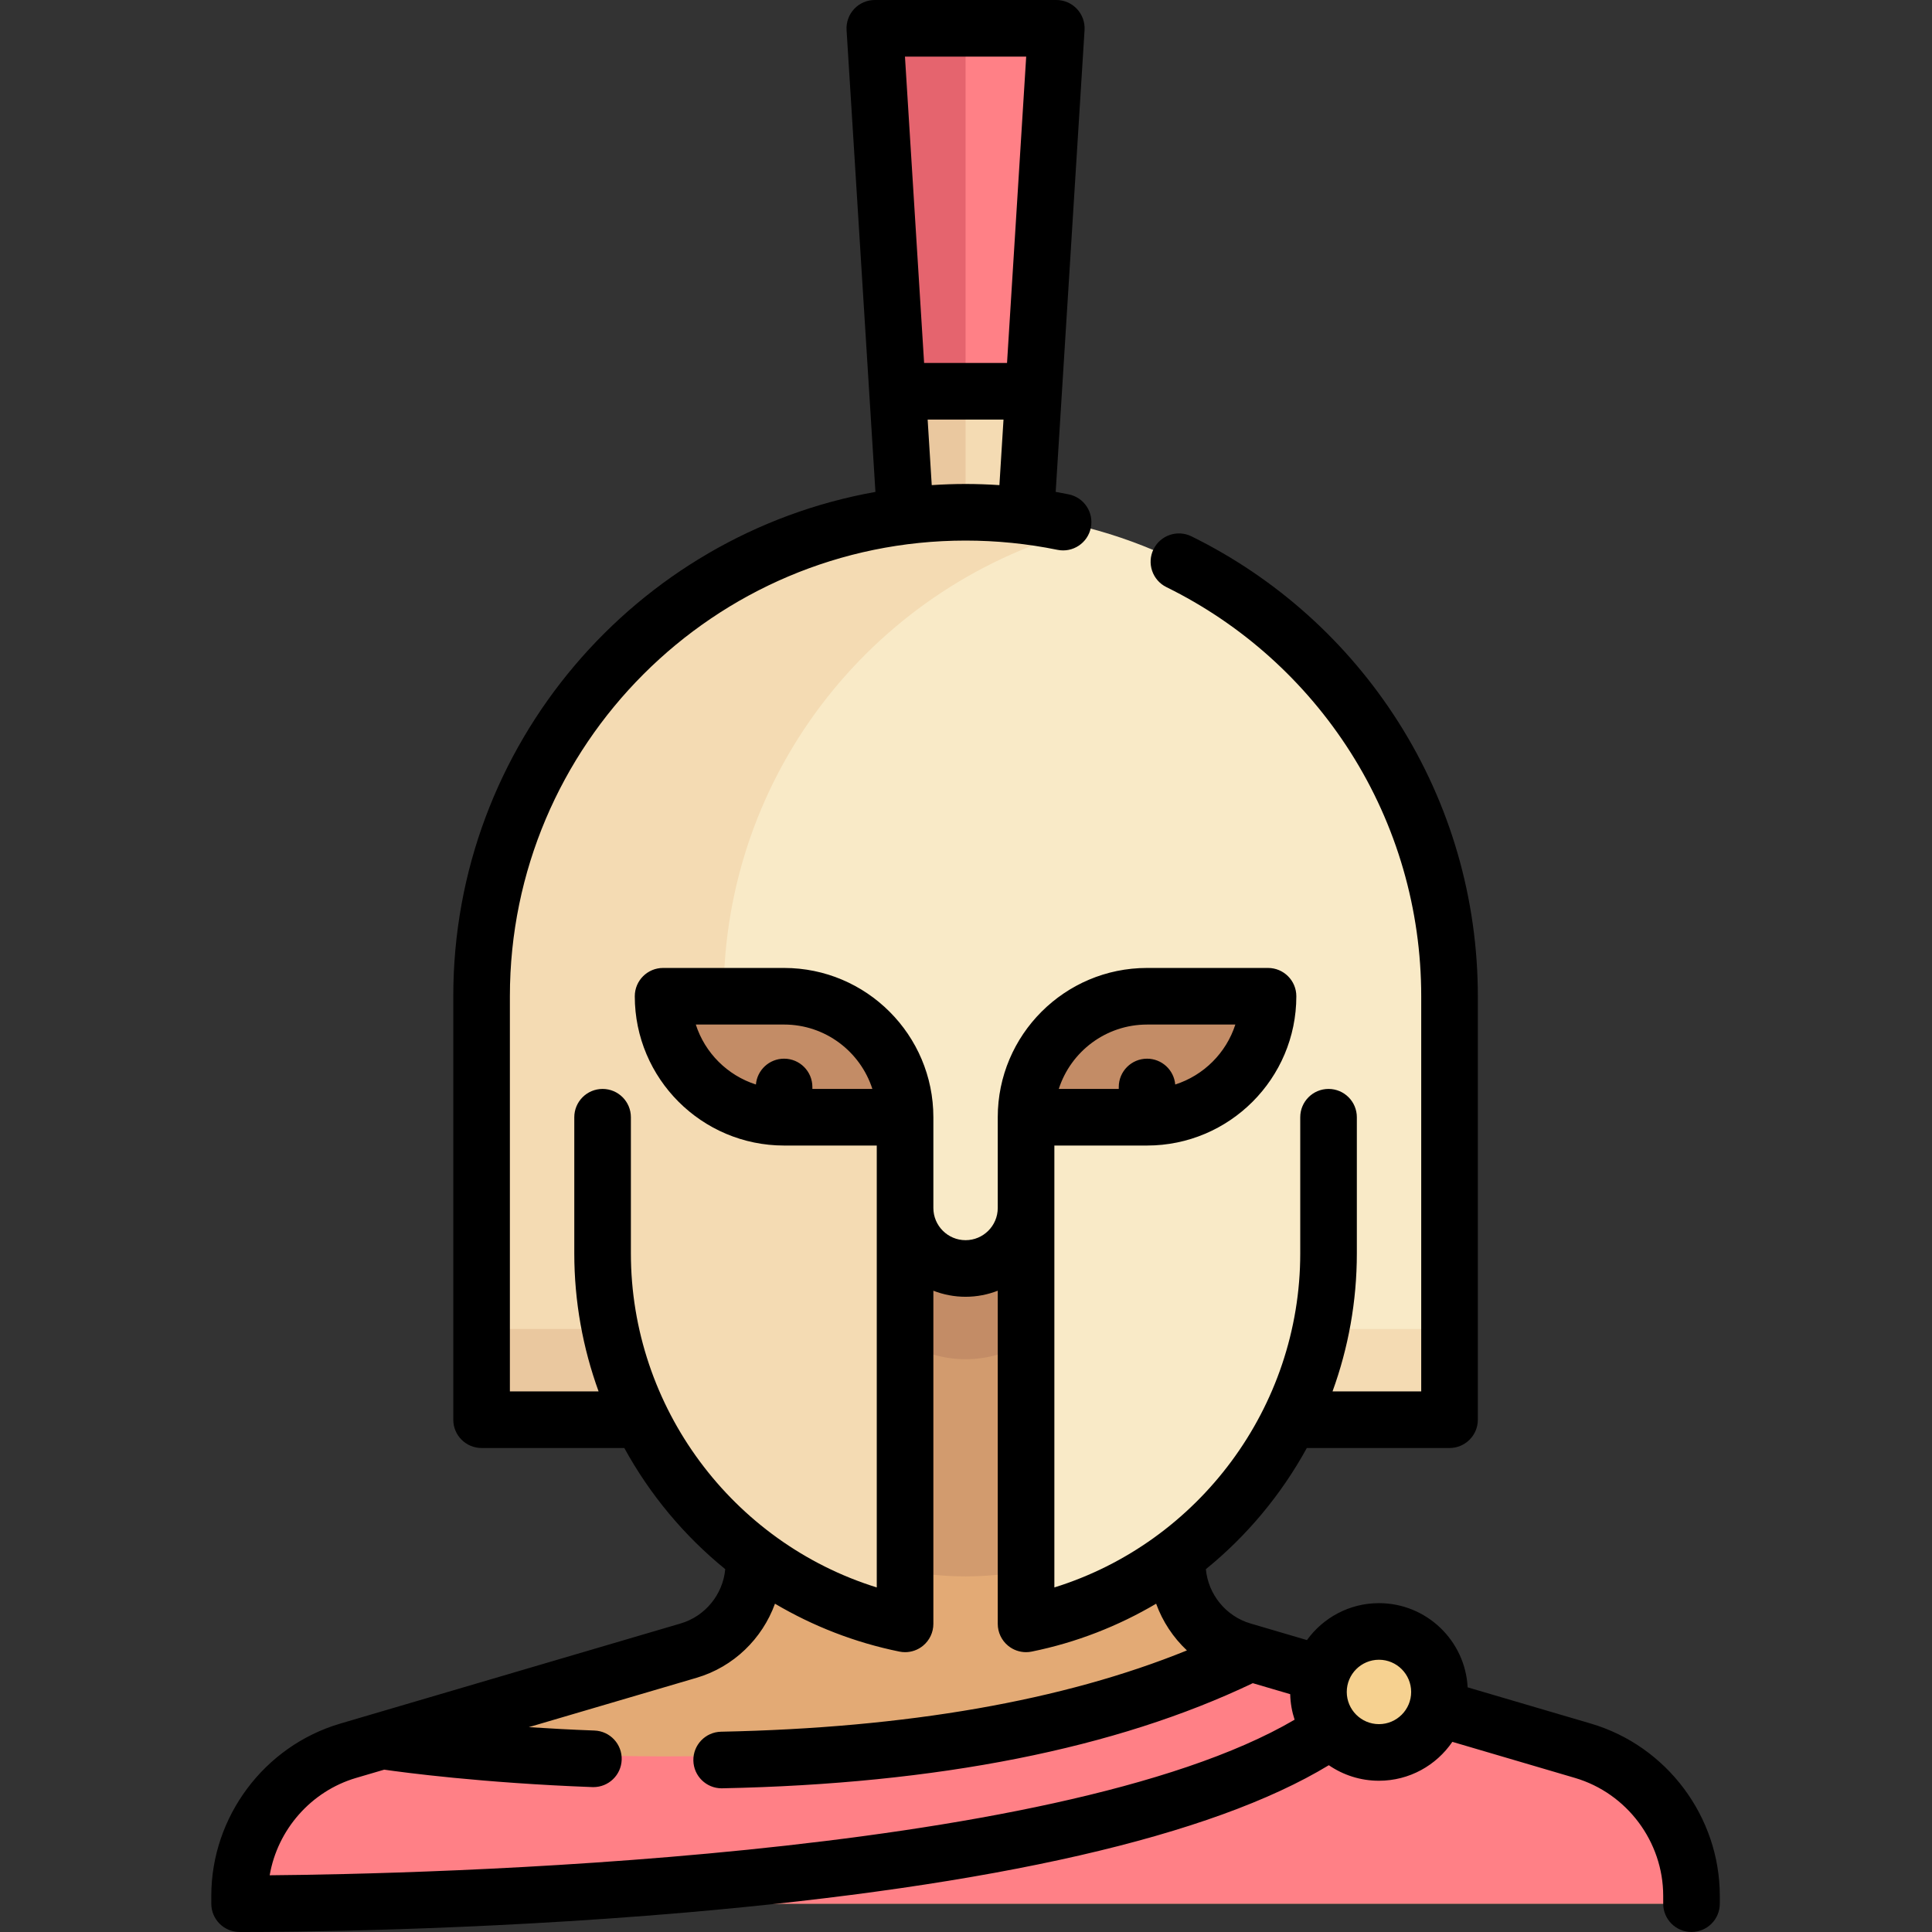 <svg height="512pt" viewBox="-56 0 512 512.001" width="512pt" xmlns="http://www.w3.org/2000/svg"><rect x="-56" y="0" width="512" height="512.001" fill="#333333" stroke="none"/><path d="m175.84 7.5 8.004 130.93h32.09l8.004-130.93zm0 0" fill="#f4dbb3"/><path d="m199.887 7.5h-24.047l8.004 130.93h16.043zm0 0" fill="#eac89f"/><path d="m369.258 465.664-95.996-28.234c-10.234-3.012-17.262-12.402-17.262-23.07v-54.152h-112.227v54.152c0 10.668-7.027 20.059-17.262 23.07l-95.996 28.234c-16.184 4.762-26.355 21.492-22.008 38.832h382.758c4.348-17.34-5.824-34.07-22.008-38.832zm0 0" fill="#e3aa75"/><path d="m369.258 465.664-92.988-27.352c-81.27 34.281-180.629 28.602-229.934 22.699l-15.816 4.652c-16.188 4.762-26.355 21.492-22.012 38.832h382.758c4.348-17.34-5.824-34.07-22.008-38.832zm0 0" fill="#ff8086"/><path d="m199.887 135.758c-70.832 0-128.258 57.422-128.258 128.258v104.207c0 4.43 3.59 8.016 8.02 8.016h240.48c4.426 0 8.016-3.586 8.016-8.016v-104.207c0-70.836-57.422-128.258-128.258-128.258zm0 0" fill="#f9eac7"/><path d="m199.887 336.16c-8.852 0-16.031-7.18-16.031-16.031v96.191c5.227.879 10.559 1.441 16.031 1.441 5.477 0 10.809-.562 16.031-1.441v-96.191c0 8.852-7.176 16.031-16.031 16.031zm0 0" fill="#d29b6e"/><path d="m231.953 139.961c-23.117-5.961-50.395-6.391-77.379 4.023-51.922 20.039-82.945 67.176-82.945 123.914v100.324c0 4.43 3.59 8.016 8.016 8.016h56.113v-112.223c0-59.742 40.906-109.797 96.195-124.055zm0 0" fill="#f4dbb3"/><path d="m71.629 352.191h112.227v24.047h-112.227zm0 0" fill="#eac89f"/><path d="m215.918 352.191h112.227v24.047h-112.227zm0 0" fill="#f4dbb3"/><path d="m103.695 264.016v68.137c0 46.707 31.957 85.941 75.199 97.047 2.512.648 4.961-1.348 4.961-3.941v-129.18c0-17.707-14.355-32.062-32.062-32.062zm0 0" fill="#f4dbb3"/><path d="m183.855 296.078h-32.066c-17.707 0-32.062-14.355-32.062-32.062h32.062c17.711 0 32.066 14.355 32.066 32.062zm0 0" fill="#c38c66"/><path d="m325.305 448.387c0 8.852-7.176 16.031-16.031 16.031-8.855 0-16.031-7.18-16.031-16.031 0-8.855 7.176-16.035 16.031-16.035 8.855 0 16.031 7.18 16.031 16.035zm0 0" fill="#f6d190"/><path d="m296.078 264.016v68.137c0 46.707-31.957 85.941-75.199 97.047-2.512.648-4.961-1.348-4.961-3.941v-129.18c0-17.707 14.355-32.062 32.066-32.062zm0 0" fill="#f9eac7"/><path d="m215.918 296.078h32.066c17.707 0 32.062-14.355 32.062-32.062h-32.062c-17.711 0-32.066 14.355-32.066 32.062zm0 0" fill="#c38c66"/><path d="m223.938 7.5h-48.098l5.879 96.191h36.336zm0 0" fill="#ff8086"/><path d="m199.887 7.5h-24.047l5.879 96.191h18.168zm0 0" fill="#e5646e"/><path d="m199.887 336.16c-8.852 0-16.031-7.18-16.031-16.031v35.633c4.734 2.754 10.16 4.445 16.031 4.445 5.871 0 11.301-1.691 16.031-4.445v-35.633c0 8.852-7.176 16.031-16.031 16.031zm0 0" fill="#c38c66"/><path d="m365.617 456.773-32.676-9.609c-.637-12.41-10.934-22.312-23.5-22.312-7.848 0-14.805 3.867-19.086 9.789l-14.977-4.406c-6.516-1.918-11.195-7.711-11.809-14.387 10.906-8.859 19.996-19.789 26.75-32.109h37.824c4.141 0 7.5-3.359 7.5-7.5v-112.223c0-25.852-7.297-50.996-21.098-72.715-13.43-21.133-32.379-38.137-54.805-49.168-3.715-1.828-8.215-.297-10.043 3.418-1.828 3.719-.297 8.215 3.418 10.043 19.953 9.816 36.816 24.945 48.77 43.75 12.27 19.312 18.754 41.676 18.754 64.672v104.723h-23.504c4.18-11.492 6.445-23.832 6.445-36.586v-36.074c0-4.141-3.359-7.5-7.5-7.5-4.145 0-7.5 3.359-7.5 7.5v36.074c0 40.785-26.906 76.645-65.16 88.535v-117.109h24.562c21.816 0 39.562-17.75 39.562-39.562 0-4.145-3.355-7.5-7.5-7.5h-32.062c-21.816 0-39.566 17.746-39.566 39.562v24.047c0 4.707-3.824 8.535-8.531 8.535-4.703 0-8.531-3.828-8.531-8.535v-24.047c0-21.816-17.75-39.562-39.562-39.562h-32.066c-4.141 0-7.5 3.355-7.5 7.5 0 21.812 17.75 39.562 39.566 39.562h24.562v117.109c-38.254-11.891-65.16-47.75-65.16-88.535v-36.074c0-4.141-3.359-7.5-7.5-7.5-4.145 0-7.5 3.359-7.5 7.5v36.074c0 12.754 2.266 25.094 6.441 36.586h-23.508v-104.723c0-66.586 54.172-120.758 120.758-120.758 8.199 0 16.391.824 24.348 2.453 4.051.832 8.02-1.785 8.848-5.844.832-4.059-1.785-8.02-5.844-8.852-1.148-.234-2.305-.453-3.465-.66l7.648-122.387c.129-2.066-.602-4.094-2.02-5.605-1.418-1.508-3.395-2.363-5.465-2.363h-48.098c-2.07 0-4.051.855-5.469 2.363-1.414 1.512-2.145 3.539-2.016 5.605l7.648 122.395c-63.508 11.316-111.875 66.941-111.875 133.652v112.223c0 4.145 3.359 7.5 7.5 7.5h37.824c6.754 12.32 15.844 23.25 26.75 32.109-.613 6.676-5.293 12.473-11.809 14.387l-90.238 26.543c-20.109 5.914-34.156 24.684-34.156 45.645v2.074c0 4.125 3.332 7.477 7.453 7.5.055 0 .598.004 1.598.004 9.488 0 59.902-.246 116.75-5.164 82.07-7.102 139.332-20.23 170.359-39.035 3.781 2.594 8.355 4.117 13.281 4.117 8.074 0 15.211-4.09 19.453-10.309l32.492 9.559c13.77 4.051 23.387 16.902 23.387 31.254v2.074c0 4.145 3.359 7.5 7.5 7.5 4.141 0 7.5-3.355 7.5-7.5v-2.074c0-20.961-14.047-39.73-34.156-45.648zm-149.664-441.773-5.078 81.191h-21.977l-5.074-81.191zm-26.117 96.191h20.105l-1.086 17.371c-2.984-.195-5.977-.305-8.969-.305-3.012 0-6 .109-8.965.305zm58.148 160.324h23.395c-2.422 7.531-8.391 13.48-15.93 15.891-.332-3.836-3.547-6.844-7.465-6.844-4.141 0-7.5 3.359-7.5 7.5v.516h-15.895c3.18-9.887 12.465-17.062 23.395-17.062zm-88.695 17.062v-.516c0-4.141-3.355-7.5-7.5-7.5-3.918 0-7.133 3.008-7.465 6.844-7.535-2.414-13.508-8.359-15.926-15.891h23.391c10.934 0 20.215 7.176 23.395 17.062zm-143.82 208.391c2.078-12.062 10.922-22.273 22.918-25.805l7.438-2.184c4.855.699 25.836 3.523 55.156 4.621.094.004.191.004.285.004 4.012 0 7.34-3.176 7.488-7.219.156-4.137-3.074-7.621-7.211-7.773-6.195-.23-12.02-.547-17.402-.902l44.488-13.086c9.785-2.879 17.391-10.355 20.75-19.625 10.023 5.914 21.109 10.281 32.984 12.691.496.102.996.152 1.492.152 1.715 0 3.395-.59 4.746-1.695 1.742-1.426 2.754-3.555 2.754-5.805v-88.289c2.645 1.031 5.523 1.605 8.531 1.605 3.008 0 5.887-.574 8.531-1.605v88.289c0 2.25 1.012 4.379 2.754 5.805 1.352 1.105 3.031 1.695 4.746 1.695.496 0 .996-.051 1.492-.152 11.875-2.41 22.961-6.777 32.984-12.691 1.707 4.715 4.516 8.961 8.156 12.379-32.754 13.309-74.191 20.547-123.449 21.543-4.145.082-7.434 3.508-7.348 7.648.082 4.09 3.422 7.352 7.496 7.352.051 0 .102 0 .152-.004 57.09-1.152 104.371-10.527 140.605-27.859l9.914 2.914c.059 2.359.465 4.629 1.168 6.766-63.609 37.301-232.957 40.902-271.621 41.23zm293.973-40.051c-4.707 0-8.535-3.828-8.535-8.531 0-4.707 3.828-8.535 8.535-8.535 4.703 0 8.531 3.828 8.531 8.535 0 4.703-3.828 8.531-8.531 8.531zm0 0"/></svg>